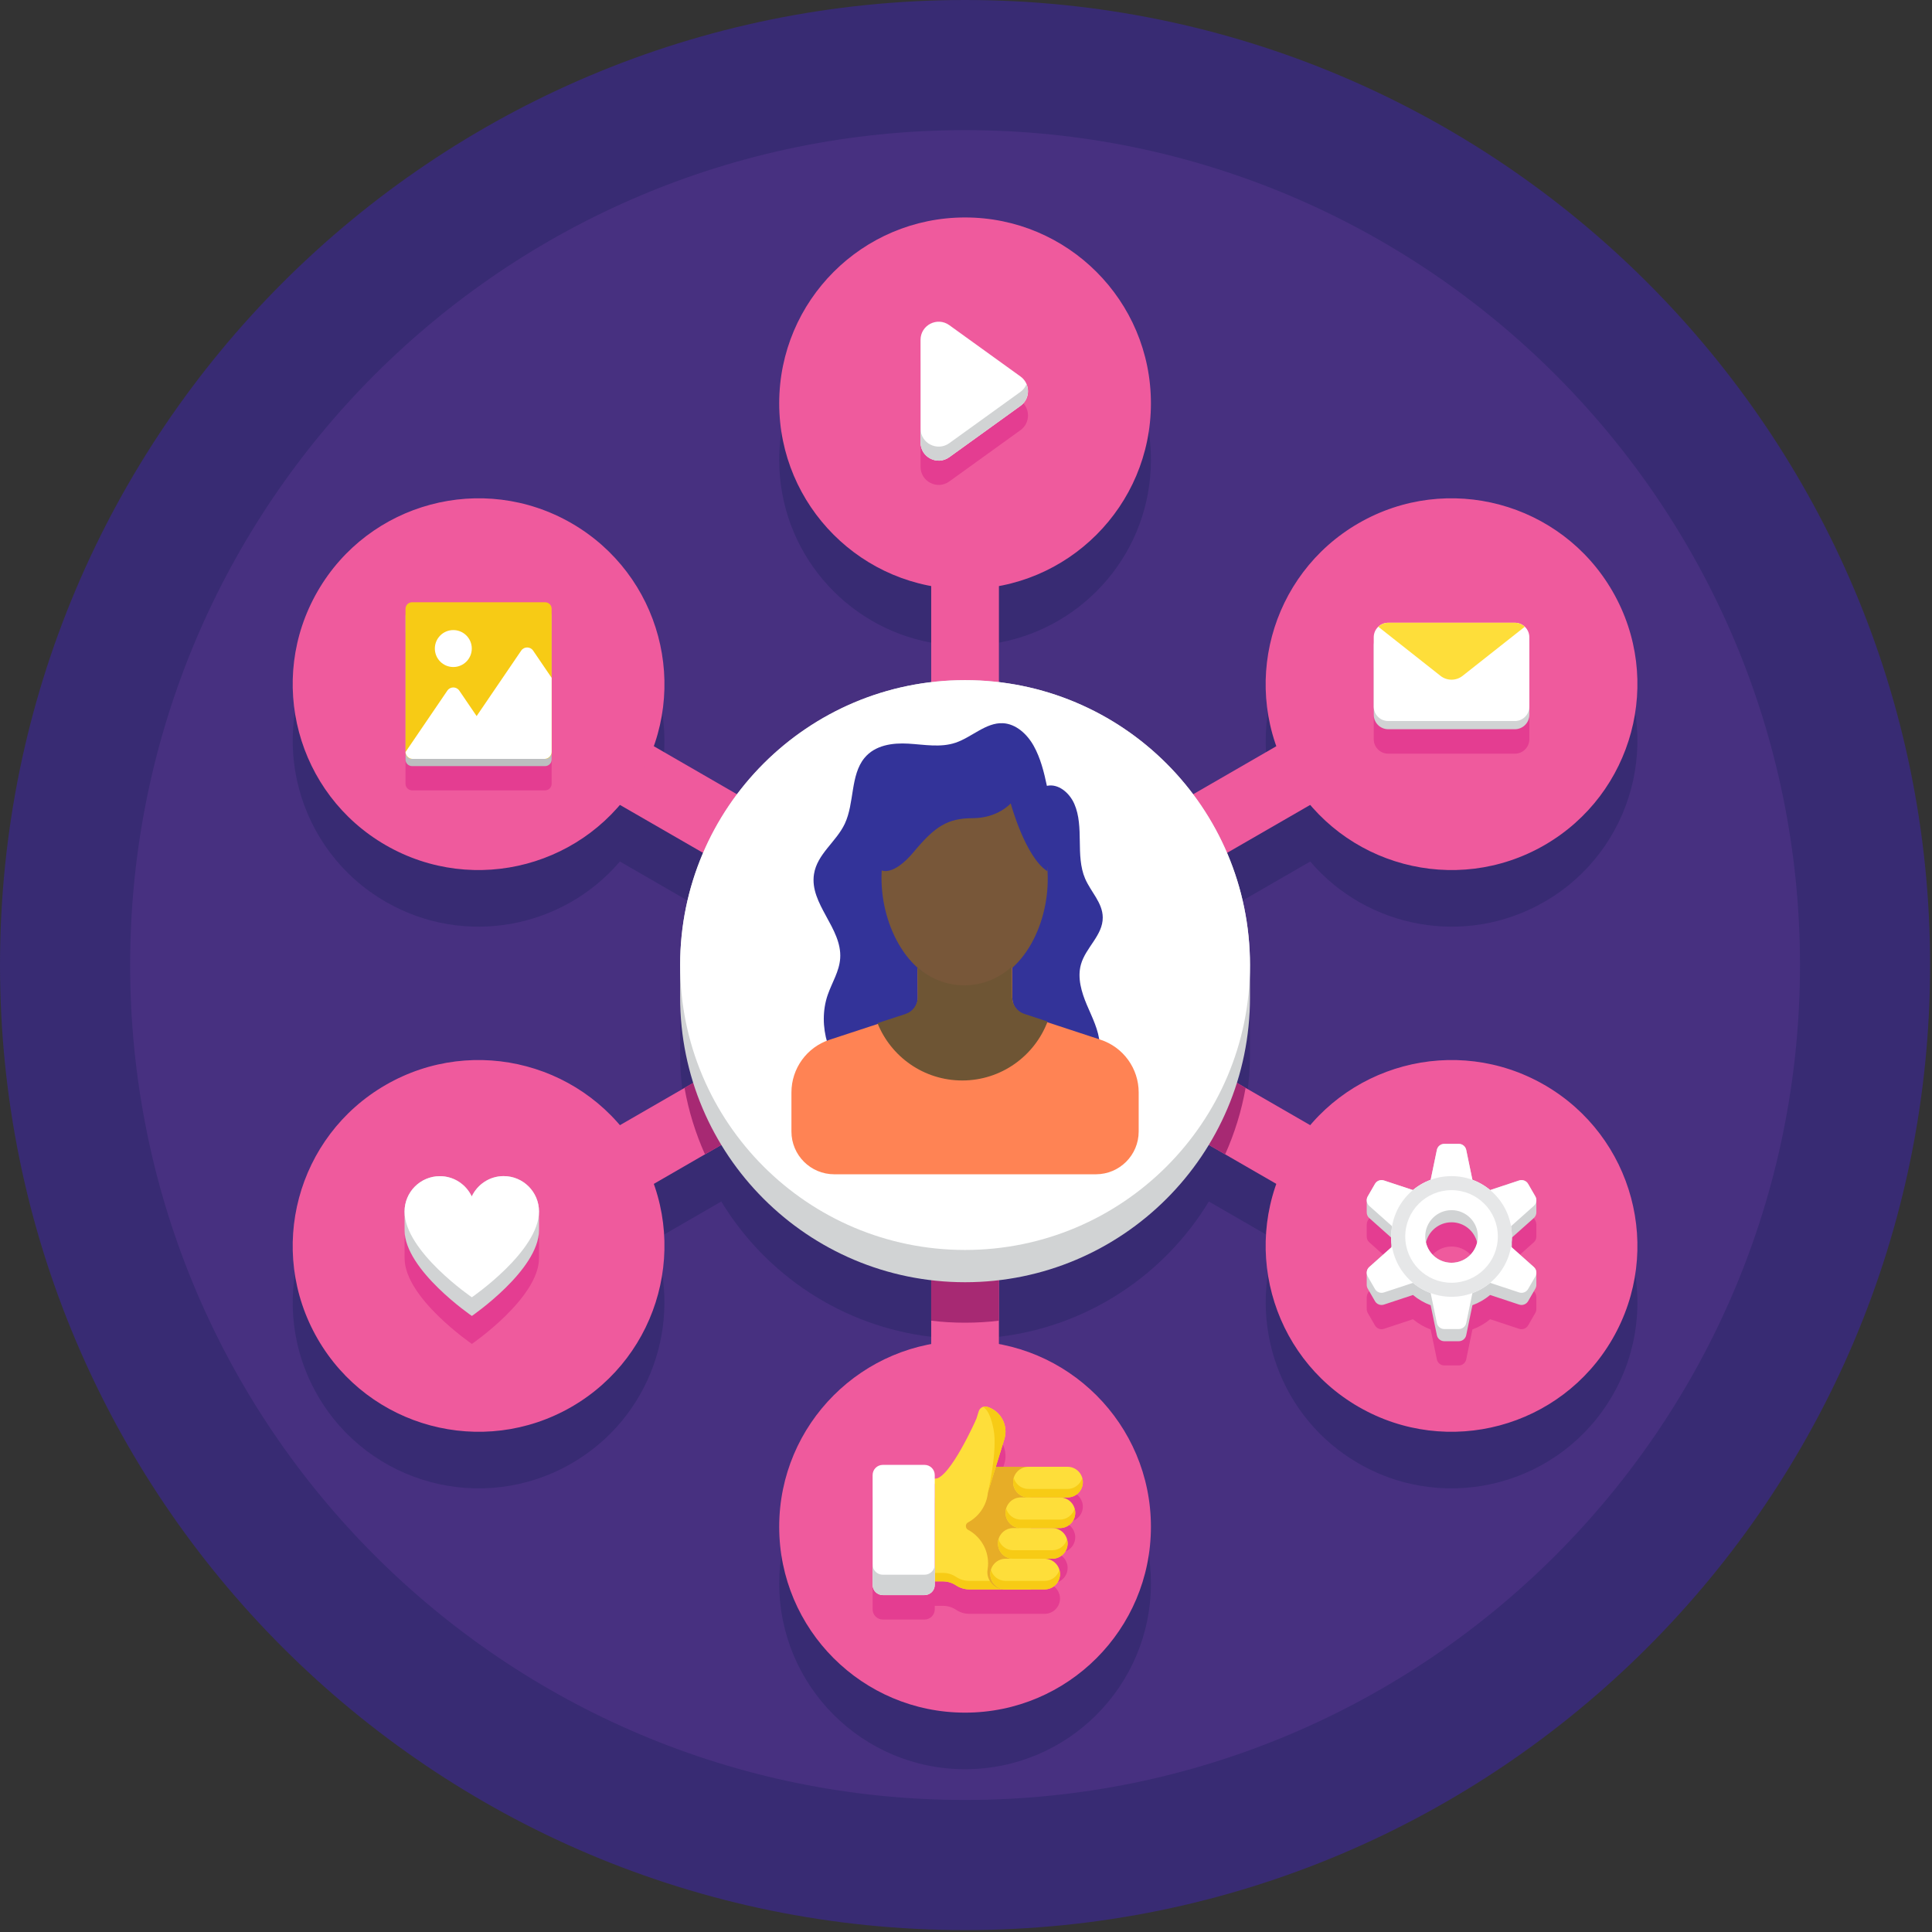 <svg xmlns="http://www.w3.org/2000/svg" xmlns:xlink="http://www.w3.org/1999/xlink" xmlns:serif="http://www.serif.com/" width="100%" height="100%" viewBox="0 0 246 246" xml:space="preserve" style="fill-rule:evenodd;clip-rule:evenodd;stroke-linejoin:round;stroke-miterlimit:2;"><rect x="0" y="0" width="246" height="246" fill="#333333" stroke="none"/><g><path d="M245.76,122.878c0,67.865 -55.016,122.88 -122.879,122.88c-67.865,-0 -122.881,-55.015 -122.881,-122.88c0,-67.863 55.016,-122.878 122.881,-122.878c67.863,-0 122.879,55.015 122.879,122.878Z" style="fill:#382b73;fill-rule:nonzero;"></path><path d="M229.19,122.878c-0,58.713 -47.596,106.31 -106.309,106.31c-58.714,-0 -106.31,-47.597 -106.31,-106.31c0,-58.712 47.596,-106.308 106.31,-106.308c58.713,0 106.309,47.596 106.309,106.308Z" style="fill:#473080;fill-rule:nonzero;"></path><path d="M196.657,145.351c-10.043,-5.797 -22.562,-3.394 -29.824,5.124l-8.231,-4.75l-1.106,-0.639c1.079,-3.437 1.664,-7.094 1.664,-10.887c-0,-0.014 -0.002,-0.029 -0.002,-0.043c-0,-0.016 0.002,-0.03 0.002,-0.044c-0,-0.016 -0.002,-0.029 -0.002,-0.045c-0,-0.014 0.002,-0.029 0.002,-0.043c-0,-0.015 -0.002,-0.029 -0.002,-0.044c-0,-0.015 0.002,-0.029 0.002,-0.043c-0,-0.016 -0.002,-0.03 -0.002,-0.045c-0,-0.014 0.002,-0.028 0.002,-0.043c-0,-0.014 -0.002,-0.03 -0.002,-0.044c-0,-0.015 0.002,-0.029 0.002,-0.044c-0,-0.015 -0.002,-0.029 -0.002,-0.044c-0,-0.014 0.002,-0.028 0.002,-0.044c-0,-0.014 -0.002,-0.029 -0.002,-0.043c-0,-0.015 0.002,-0.03 0.002,-0.044c-0,-0.015 -0.002,-0.029 -0.002,-0.044c-0,-0.014 0.002,-0.029 0.002,-0.044c-0,-0.014 -0.002,-0.029 -0.002,-0.044c-0,-0.014 0.002,-0.029 0.002,-0.043c-0,-0.015 -0.002,-0.029 -0.002,-0.045c-0,-0.014 0.002,-0.028 0.002,-0.043c-0,-0.014 -0.002,-0.029 -0.002,-0.044c-0,-0.014 0.002,-0.029 0.002,-0.043c-0,-0.015 -0.002,-0.029 -0.002,-0.045c-0,-0.014 0.002,-0.028 0.002,-0.043c-0,-0.015 -0.002,-0.03 -0.002,-0.044c-0,-0.014 0.002,-0.029 0.002,-0.043c-0,-0.016 -0.002,-0.03 -0.002,-0.044c-0,-0.015 0.002,-0.029 0.002,-0.044c-0,-0.015 -0.002,-0.03 -0.002,-0.044c-0,-0.014 0.002,-0.029 0.002,-0.043c-0,-0.016 -0.002,-0.03 -0.002,-0.044c-0,-0.015 0.002,-0.03 0.002,-0.045c-0,-0.014 -0.002,-0.028 -0.002,-0.043c-0,-0.014 0.002,-0.03 0.002,-0.044c-0,-0.015 -0.002,-0.029 -0.002,-0.043c-0,-0.016 0.002,-0.03 0.002,-0.045c-0,-0.014 -0.002,-0.028 -0.002,-0.043c-0,-0.015 0.002,-0.03 0.002,-0.044c-0,-0.015 -0.002,-0.03 -0.002,-0.044c-0,-0.015 0.002,-0.029 0.002,-0.044c-0,-0.014 -0.002,-0.028 -0.002,-0.044c-0,-0.014 0.002,-0.029 0.002,-0.043c-0,-0.015 -0.002,-0.029 -0.002,-0.044c-0,-0.015 0.002,-0.029 0.002,-0.044c-0,-0.015 -0.002,-0.028 -0.002,-0.044c-0,-0.014 0.002,-0.029 0.002,-0.044c-0,-0.014 -0.002,-0.029 -0.002,-0.043c-0,-0.015 0.002,-0.029 0.002,-0.043c-0,-0.016 -0.002,-0.03 -0.002,-0.045c-0,-0.015 0.002,-0.029 0.002,-0.044c-0,-0.014 -0.002,-0.029 -0.002,-0.043c-0,-0.016 0.002,-0.029 0.002,-0.044c-0,-0.015 -0.002,-0.029 -0.002,-0.044c-0,-0.015 0.002,-0.03 0.002,-0.044c-0,-0.014 -0.002,-0.029 -0.002,-0.043c-0,-0.015 0.002,-0.03 0.002,-0.044c-0,-0.015 -0.002,-0.029 -0.002,-0.045c-0,-0.014 0.002,-0.028 0.002,-0.043c-0,-0.014 -0.002,-0.029 -0.002,-0.044c-0,-0.015 0.002,-0.029 0.002,-0.043c-0,-0.015 -0.002,-0.03 -0.002,-0.045c-0,-0.014 0.002,-0.028 0.002,-0.043c-0,-0.014 -0.002,-0.03 -0.002,-0.044c-0,-0.015 0.002,-0.029 0.002,-0.044c-0,-0.015 -0.002,-0.029 -0.002,-0.044c-0,-0.014 0.002,-0.028 0.002,-0.044c-0,-0.014 -0.002,-0.029 -0.002,-0.043c-0,-0.014 0.002,-0.029 0.002,-0.044c-0,-0.015 -0.002,-0.029 -0.002,-0.044c-0,-0.014 0.002,-0.028 0.002,-0.044c-0,-0.014 -0.002,-0.029 -0.002,-0.043c-0,-0.015 0.002,-0.03 0.002,-0.044c-0,-0.015 -0.002,-0.029 -0.002,-0.043c-0,-0.016 0.002,-0.03 0.002,-0.045c-0,-0.014 -0.002,-0.029 -0.002,-0.043c-0,-0.015 0.002,-0.03 0.002,-0.044c-0,-0.015 -0.002,-0.029 -0.002,-0.043c-0,-0.016 0.002,-0.03 0.002,-0.045c-0,-0.014 -0.002,-0.03 -0.002,-0.044c-0,-0.014 0.002,-0.029 0.002,-0.043c-0,-0.015 -0.002,-0.03 -0.002,-0.044c-0,-0.015 0.002,-0.029 0.002,-0.044c-0,-0.015 -0.002,-0.029 -0.002,-0.044c-0,-0.014 0.002,-0.029 0.002,-0.043c-0,-0.016 -0.002,-0.03 -0.002,-0.044c-0,-0.015 0.002,-0.03 0.002,-0.045c-0,-0.014 -0.002,-0.028 -0.002,-0.043c-0,-0.014 0.002,-0.029 0.002,-0.044c-0,-0.015 -0.002,-0.029 -0.002,-0.043c-0,-0.016 0.002,-0.029 0.002,-0.045c-0,-0.014 -0.002,-0.028 -0.002,-0.043c-0,-0.015 0.002,-0.029 0.002,-0.044c-0,-0.014 -0.002,-0.029 -0.002,-0.043c-0,-0.016 0.002,-0.029 0.002,-0.045c-0,-5.008 -1.015,-9.781 -2.852,-14.121c-0.023,-0.053 -0.048,-0.105 -0.072,-0.159l10.596,-6.113c7.262,8.519 19.782,10.923 29.825,5.125c11.318,-6.535 15.196,-21.008 8.661,-32.326c-6.535,-11.319 -21.009,-15.197 -32.328,-8.663c-10.041,5.799 -14.219,17.844 -10.472,28.391l-10.597,6.121c-0.339,-0.452 -0.687,-0.896 -1.046,-1.331c-0.74,-0.896 -1.521,-1.756 -2.341,-2.577c-0.821,-0.82 -1.681,-1.601 -2.577,-2.341c-5.226,-4.313 -11.685,-7.182 -18.765,-8.02l-0,-12.245c11.01,-2.027 19.354,-11.668 19.354,-23.266c-0,-13.069 -10.596,-23.664 -23.665,-23.664c-13.07,0 -23.666,10.595 -23.666,23.664c0,11.598 8.344,21.239 19.354,23.266l0,12.245c-7.08,0.838 -13.539,3.707 -18.765,8.02c-0.896,0.74 -1.756,1.521 -2.577,2.341c-0.82,0.821 -1.601,1.681 -2.341,2.577c-0.359,0.435 -0.707,0.879 -1.046,1.331l-10.597,-6.121c3.747,-10.547 -0.431,-22.592 -10.473,-28.391c-11.319,-6.534 -25.792,-2.656 -32.327,8.663c-6.536,11.318 -2.657,25.791 8.661,32.326c10.043,5.798 22.563,3.394 29.825,-5.125l10.595,6.113c-0.023,0.054 -0.048,0.106 -0.072,0.159c-1.836,4.34 -2.851,9.113 -2.851,14.121c0,0.016 0.002,0.029 0.002,0.045c0,0.014 -0.002,0.029 -0.002,0.043c0,0.015 0.002,0.029 0.002,0.044c0,0.015 -0.002,0.029 -0.002,0.043c0,0.016 0.002,0.029 0.002,0.045c0,0.014 -0.002,0.028 -0.002,0.043c0,0.015 0.002,0.03 0.002,0.044c0,0.015 -0.002,0.029 -0.002,0.043c0,0.015 0.002,0.03 0.002,0.045c0,0.014 -0.002,0.028 -0.002,0.044c0,0.014 0.002,0.029 0.002,0.043c0,0.015 -0.002,0.029 -0.002,0.044c0,0.015 0.002,0.029 0.002,0.044c0,0.014 -0.002,0.029 -0.002,0.044c0,0.014 0.002,0.029 0.002,0.043c0,0.014 -0.002,0.03 -0.002,0.044c0,0.015 0.002,0.029 0.002,0.045c0,0.014 -0.002,0.028 -0.002,0.043c0,0.014 0.002,0.029 0.002,0.044c0,0.014 -0.002,0.029 -0.002,0.043c0,0.015 0.002,0.029 0.002,0.045c0,0.014 -0.002,0.028 -0.002,0.043c0,0.014 0.002,0.029 0.002,0.044c0,0.014 -0.002,0.029 -0.002,0.043c0,0.016 0.002,0.03 0.002,0.044c0,0.015 -0.002,0.029 -0.002,0.044c0,0.015 0.002,0.03 0.002,0.044c0,0.014 -0.002,0.029 -0.002,0.043c0,0.016 0.002,0.03 0.002,0.044c0,0.015 -0.002,0.029 -0.002,0.044c0,0.015 0.002,0.029 0.002,0.044c0,0.014 -0.002,0.03 -0.002,0.044c0,0.015 0.002,0.029 0.002,0.043c0,0.015 -0.002,0.03 -0.002,0.045c0,0.014 0.002,0.028 0.002,0.043c0,0.015 -0.002,0.03 -0.002,0.044c0,0.015 0.002,0.029 0.002,0.043c0,0.016 -0.002,0.03 -0.002,0.045c0,0.014 0.002,0.029 0.002,0.044c0,0.014 -0.002,0.029 -0.002,0.043c0,0.014 0.002,0.029 0.002,0.044c0,0.015 -0.002,0.029 -0.002,0.044c0,0.015 0.002,0.028 0.002,0.044c0,0.014 -0.002,0.029 -0.002,0.043c0,0.015 0.002,0.029 0.002,0.044c0,0.015 -0.002,0.029 -0.002,0.045c0,0.014 0.002,0.028 0.002,0.043c0,0.014 -0.002,0.029 -0.002,0.043c0,0.015 0.002,0.03 0.002,0.044c0,0.016 -0.002,0.029 -0.002,0.044c0,0.015 0.002,0.029 0.002,0.044c0,0.015 -0.002,0.029 -0.002,0.044c0,0.014 0.002,0.029 0.002,0.043c0,0.016 -0.002,0.03 -0.002,0.044c0,0.015 0.002,0.029 0.002,0.044c0,0.014 -0.002,0.029 -0.002,0.044c0,0.014 0.002,0.029 0.002,0.044c0,0.015 -0.002,0.029 -0.002,0.043c0,0.015 0.002,0.029 0.002,0.045c0,0.014 -0.002,0.028 -0.002,0.043c0,0.014 0.002,0.03 0.002,0.044c0,0.015 -0.002,0.029 -0.002,0.043c0,0.015 0.002,0.03 0.002,0.045c0,0.014 -0.002,0.028 -0.002,0.044c0,0.014 0.002,0.029 0.002,0.043c0,0.014 -0.002,0.029 -0.002,0.044c0,0.015 0.002,0.029 0.002,0.044c0,0.014 -0.002,0.028 -0.002,0.044c0,0.014 0.002,0.029 0.002,0.043c0,0.014 -0.002,0.029 -0.002,0.044c0,0.015 0.002,0.029 0.002,0.043c0,0.016 -0.002,0.03 -0.002,0.045c0,0.014 0.002,0.029 0.002,0.043c0,0.015 -0.002,0.03 -0.002,0.044c0,0.015 0.002,0.029 0.002,0.043c0,0.016 -0.002,0.03 -0.002,0.045c0,0.014 0.002,0.029 0.002,0.043c0,0.015 -0.002,0.03 -0.002,0.044c0,0.015 0.002,0.03 0.002,0.044c0,0.015 -0.002,0.029 -0.002,0.044c0,0.014 0.002,0.029 0.002,0.044c0,0.014 -0.002,0.029 -0.002,0.043c0,0.016 0.002,0.03 0.002,0.044c0,0.015 -0.002,0.029 -0.002,0.044c0,0.015 0.002,0.029 0.002,0.044c0,0.014 -0.002,0.03 -0.002,0.044c0,0.015 0.002,0.029 0.002,0.043c0,0.015 -0.002,0.029 -0.002,0.045c0,0.014 0.002,0.028 0.002,0.043c0,0.015 -0.002,0.029 -0.002,0.044c0,0.014 0.002,0.029 0.002,0.043c0,0.016 -0.002,0.029 -0.002,0.045c0,0.014 0.002,0.028 0.002,0.044c0,0.014 -0.002,0.029 -0.002,0.043c0,3.793 0.585,7.45 1.664,10.887l-1.106,0.639l-8.231,4.75c-7.262,-8.518 -19.781,-10.921 -29.824,-5.124c-11.318,6.535 -15.197,21.008 -8.661,32.327c6.535,11.319 21.008,15.196 32.327,8.661c10.042,-5.798 14.22,-17.842 10.473,-28.389l6.52,-3.765l2.076,-1.199c5.655,9.322 15.392,15.884 26.73,17.228l0,8.128c-11.01,2.028 -19.354,11.669 -19.354,23.266c0,13.07 10.596,23.665 23.666,23.665c13.069,-0 23.665,-10.595 23.665,-23.665c-0,-11.597 -8.344,-21.238 -19.354,-23.266l-0,-8.128c11.338,-1.344 21.075,-7.906 26.729,-17.228l2.077,1.199l6.52,3.765c-3.747,10.547 0.431,22.591 10.472,28.389c11.319,6.535 25.793,2.658 32.328,-8.661c6.535,-11.319 2.657,-25.792 -8.661,-32.327Z" style="fill:#382b73;fill-rule:nonzero;"></path><rect x="118.568" y="66.482" width="8.624" height="112.794" style="fill:#ef5a9d;fill-rule:nonzero;"></rect><path d="M173.885,98.416l-19.657,11.341l-22.713,13.121l-4.322,2.491l-4.312,2.491l-4.313,2.49l-28.805,16.631l-13.565,7.832l-4.322,-7.472l15.283,-8.82l27.087,-15.643l4.322,-2.49l8.625,-4.981l21.787,-12.576l20.582,-11.887l4.323,7.472Z" style="fill:#ef5a9d;fill-rule:nonzero;"></path><path d="M173.885,147.341l-4.323,7.472l-13.564,-7.832l-28.805,-16.631l-4.312,-2.49l-4.313,-2.491l-4.322,-2.491l-22.713,-13.121l-19.657,-11.341l4.322,-7.472l20.583,11.887l21.787,12.576l8.625,4.981l4.322,2.49l27.087,15.643l15.283,8.82Z" style="fill:#ef5a9d;fill-rule:nonzero;"></path><path d="M158.602,138.521c-0.525,2.964 -1.41,5.794 -2.604,8.46l-28.805,-16.631l-0,37.811c-1.41,0.175 -2.851,0.257 -4.312,0.257c-1.462,-0 -2.903,-0.082 -4.313,-0.257l0,-37.811l-28.805,16.631c-1.194,-2.666 -2.08,-5.496 -2.604,-8.46l27.087,-15.643l-22.713,-13.121c1.471,-2.521 3.231,-4.847 5.248,-6.926c5.65,-5.866 13.266,-9.818 21.787,-10.827c1.41,-0.174 2.851,-0.257 4.313,-0.257c1.461,-0 2.902,0.083 4.312,0.257c8.521,1.009 16.137,4.961 21.787,10.827c2.017,2.079 3.776,4.405 5.248,6.926l-22.713,13.121l27.087,15.643Z" style="fill:#a72973;fill-rule:nonzero;"></path><path d="M159.158,122.923c-0,-0.016 0.002,-0.029 0.002,-0.045c-0,-20.036 -16.243,-36.278 -36.279,-36.278c-20.037,0 -36.28,16.242 -36.28,36.278c0,0.016 0.002,0.029 0.002,0.045c0,0.015 -0.002,0.029 -0.002,0.044c0,0.013 0.002,0.029 0.002,0.042c0,0.016 -0.002,0.031 -0.002,0.044c0,0.016 0.002,0.029 0.002,0.045c0,0.015 -0.002,0.028 -0.002,0.044c0,0.015 0.002,0.029 0.002,0.044c0,0.014 -0.002,0.029 -0.002,0.042c0,0.015 0.002,0.03 0.002,0.045c0,0.014 -0.002,0.028 -0.002,0.043c0,0.015 0.002,0.03 0.002,0.044c0,0.015 -0.002,0.029 -0.002,0.044c0,0.015 0.002,0.029 0.002,0.044c0,0.014 -0.002,0.029 -0.002,0.044c0,0.014 0.002,0.029 0.002,0.043c0,0.014 -0.002,0.031 -0.002,0.044c0,0.016 0.002,0.029 0.002,0.045c0,0.015 -0.002,0.028 -0.002,0.044c0,0.013 0.002,0.029 0.002,0.044c0,0.013 -0.002,0.029 -0.002,0.042c0,0.016 0.002,0.029 0.002,0.045c0,0.015 -0.002,0.028 -0.002,0.044c0,0.013 0.002,0.029 0.002,0.043c0,0.014 -0.002,0.029 -0.002,0.043c0,0.016 0.002,0.029 0.002,0.044c0,0.015 -0.002,0.029 -0.002,0.044c0,0.015 0.002,0.03 0.002,0.044c0,0.014 -0.002,0.029 -0.002,0.043c0,0.016 0.002,0.03 0.002,0.044c0,0.015 -0.002,0.029 -0.002,0.044c0,0.015 0.002,0.029 0.002,0.044c0,0.014 -0.002,0.029 -0.002,0.044c0,0.016 0.002,0.029 0.002,0.044c0,0.014 -0.002,0.029 -0.002,0.045c0,0.013 0.002,0.028 0.002,0.042c0,0.015 -0.002,0.031 -0.002,0.044c0,0.016 0.002,0.029 0.002,0.044c0,0.016 -0.002,0.029 -0.002,0.045c0,0.013 0.002,0.028 0.002,0.043c0,0.014 -0.002,0.029 -0.002,0.043c0,0.014 0.002,0.029 0.002,0.044c0,0.015 -0.002,0.029 -0.002,0.044c0,0.014 0.002,0.028 0.002,0.044c0,0.014 -0.002,0.029 -0.002,0.043c0,0.015 0.002,0.029 0.002,0.044c0,0.015 -0.002,0.029 -0.002,0.045c0,0.014 0.002,0.028 0.002,0.043c0,0.015 -0.002,0.029 -0.002,0.044c0,0.015 0.002,0.029 0.002,0.044c0,0.014 -0.002,0.029 -0.002,0.042c0,0.016 0.002,0.031 0.002,0.045c0,0.015 -0.002,0.029 -0.002,0.044c0,0.015 0.002,0.029 0.002,0.044c0,0.016 -0.002,0.029 -0.002,0.044c0,0.014 0.002,0.029 0.002,0.043c0,0.014 -0.002,0.03 -0.002,0.044c0,0.014 0.002,0.029 0.002,0.043c0,0.016 -0.002,0.03 -0.002,0.044c0,0.015 0.002,0.029 0.002,0.045c0,0.014 -0.002,0.028 -0.002,0.043c0,0.014 0.002,0.03 0.002,0.044c0,0.015 -0.002,0.029 -0.002,0.043c0,0.015 0.002,0.031 0.002,0.045c0,0.015 -0.002,0.028 -0.002,0.044c0,0.015 0.002,0.029 0.002,0.044c0,0.013 -0.002,0.029 -0.002,0.044c0,0.014 0.002,0.029 0.002,0.043c0,0.015 -0.002,0.028 -0.002,0.044c0,0.015 0.002,0.029 0.002,0.044c0,0.013 -0.002,0.029 -0.002,0.043c0,0.015 0.002,0.029 0.002,0.044c0,0.015 -0.002,0.028 -0.002,0.044c0,0.014 0.002,0.029 0.002,0.043c0,0.015 -0.002,0.03 -0.002,0.044c0,0.015 0.002,0.029 0.002,0.043c0,0.016 -0.002,0.03 -0.002,0.045c0,0.014 0.002,0.029 0.002,0.043c0,0.015 -0.002,0.03 -0.002,0.044c0,0.015 0.002,0.029 0.002,0.044c0,0.015 -0.002,0.029 -0.002,0.044c0,0.014 0.002,0.03 0.002,0.044c0,0.014 -0.002,0.029 -0.002,0.043c0,0.015 0.002,0.03 0.002,0.044c0,0.015 -0.002,0.029 -0.002,0.044c0,0.015 0.002,0.029 0.002,0.044c0,0.014 -0.002,0.029 -0.002,0.044c0,0.015 0.002,0.029 0.002,0.043c0,0.015 -0.002,0.029 -0.002,0.045c0,0.014 0.002,0.028 0.002,0.043c0,0.014 -0.002,0.029 -0.002,0.044c0,0.014 0.002,0.029 0.002,0.043c0,0.016 -0.002,0.029 -0.002,0.045c0,0.014 0.002,0.028 0.002,0.044c0,0.014 -0.002,0.029 -0.002,0.043c0,20.036 16.243,36.278 36.28,36.278c20.036,0 36.279,-16.242 36.279,-36.278c-0,-0.014 -0.002,-0.029 -0.002,-0.043c-0,-0.016 0.002,-0.03 0.002,-0.044c-0,-0.016 -0.002,-0.029 -0.002,-0.045c-0,-0.014 0.002,-0.029 0.002,-0.043c-0,-0.015 -0.002,-0.03 -0.002,-0.044c-0,-0.015 0.002,-0.029 0.002,-0.043c-0,-0.016 -0.002,-0.03 -0.002,-0.045c-0,-0.014 0.002,-0.028 0.002,-0.043c-0,-0.015 -0.002,-0.03 -0.002,-0.044c-0,-0.015 0.002,-0.029 0.002,-0.044c-0,-0.015 -0.002,-0.029 -0.002,-0.044c-0,-0.014 0.002,-0.029 0.002,-0.044c-0,-0.014 -0.002,-0.029 -0.002,-0.043c-0,-0.014 0.002,-0.03 0.002,-0.044c-0,-0.015 -0.002,-0.029 -0.002,-0.044c-0,-0.015 0.002,-0.029 0.002,-0.044c-0,-0.014 -0.002,-0.029 -0.002,-0.044c-0,-0.014 0.002,-0.029 0.002,-0.043c-0,-0.015 -0.002,-0.029 -0.002,-0.045c-0,-0.014 0.002,-0.028 0.002,-0.043c-0,-0.014 -0.002,-0.029 -0.002,-0.044c-0,-0.014 0.002,-0.029 0.002,-0.043c-0,-0.016 -0.002,-0.029 -0.002,-0.044c-0,-0.015 0.002,-0.029 0.002,-0.044c-0,-0.014 -0.002,-0.03 -0.002,-0.043c-0,-0.015 0.002,-0.029 0.002,-0.044c-0,-0.016 -0.002,-0.029 -0.002,-0.044c-0,-0.014 0.002,-0.029 0.002,-0.043c-0,-0.015 -0.002,-0.031 -0.002,-0.044c-0,-0.015 0.002,-0.029 0.002,-0.044c-0,-0.016 -0.002,-0.029 -0.002,-0.044c-0,-0.014 0.002,-0.03 0.002,-0.045c-0,-0.014 -0.002,-0.028 -0.002,-0.043c-0,-0.014 0.002,-0.03 0.002,-0.044c-0,-0.015 -0.002,-0.029 -0.002,-0.043c-0,-0.016 0.002,-0.03 0.002,-0.045c-0,-0.014 -0.002,-0.028 -0.002,-0.044c-0,-0.014 0.002,-0.029 0.002,-0.043c-0,-0.014 -0.002,-0.03 -0.002,-0.044c-0,-0.014 0.002,-0.029 0.002,-0.043c-0,-0.015 -0.002,-0.028 -0.002,-0.044c-0,-0.015 0.002,-0.029 0.002,-0.044c-0,-0.015 -0.002,-0.029 -0.002,-0.044c-0,-0.014 0.002,-0.029 0.002,-0.045c-0,-0.013 -0.002,-0.028 -0.002,-0.042c-0,-0.015 0.002,-0.029 0.002,-0.044c-0,-0.015 -0.002,-0.029 -0.002,-0.044c-0,-0.015 0.002,-0.029 0.002,-0.043c-0,-0.016 -0.002,-0.03 -0.002,-0.045c-0,-0.015 0.002,-0.029 0.002,-0.044c-0,-0.014 -0.002,-0.029 -0.002,-0.043c-0,-0.016 0.002,-0.03 0.002,-0.044c-0,-0.015 -0.002,-0.029 -0.002,-0.044c-0,-0.015 0.002,-0.03 0.002,-0.044c-0,-0.014 -0.002,-0.029 -0.002,-0.043c-0,-0.015 0.002,-0.03 0.002,-0.043c-0,-0.016 -0.002,-0.029 -0.002,-0.045c-0,-0.015 0.002,-0.028 0.002,-0.044c-0,-0.013 -0.002,-0.029 -0.002,-0.044c-0,-0.014 0.002,-0.029 0.002,-0.042c-0,-0.016 -0.002,-0.031 -0.002,-0.045c-0,-0.015 0.002,-0.028 0.002,-0.044c-0,-0.015 -0.002,-0.03 -0.002,-0.044c-0,-0.015 0.002,-0.029 0.002,-0.044c-0,-0.015 -0.002,-0.029 -0.002,-0.044c-0,-0.014 0.002,-0.028 0.002,-0.044c-0,-0.014 -0.002,-0.029 -0.002,-0.043c-0,-0.014 0.002,-0.029 0.002,-0.044c-0,-0.015 -0.002,-0.029 -0.002,-0.044c-0,-0.015 0.002,-0.028 0.002,-0.044c-0,-0.014 -0.002,-0.029 -0.002,-0.043c-0,-0.014 0.002,-0.03 0.002,-0.043c-0,-0.016 -0.002,-0.029 -0.002,-0.044c-0,-0.016 0.002,-0.029 0.002,-0.045c-0,-0.013 -0.002,-0.029 -0.002,-0.042c-0,-0.015 0.002,-0.031 0.002,-0.044c-0,-0.016 -0.002,-0.029 -0.002,-0.044c-0,-0.016 0.002,-0.029 0.002,-0.045c-0,-0.013 -0.002,-0.03 -0.002,-0.044c-0,-0.014 0.002,-0.029 0.002,-0.043c-0,-0.015 -0.002,-0.03 -0.002,-0.044c-0,-0.015 0.002,-0.029 0.002,-0.044c-0,-0.015 -0.002,-0.029 -0.002,-0.044c-0,-0.014 0.002,-0.029 0.002,-0.044c-0,-0.015 -0.002,-0.029 -0.002,-0.043c-0,-0.015 0.002,-0.03 0.002,-0.045c-0,-0.013 -0.002,-0.028 -0.002,-0.042c-0,-0.015 0.002,-0.029 0.002,-0.044c-0,-0.016 -0.002,-0.029 -0.002,-0.044c-0,-0.016 0.002,-0.029 0.002,-0.045c-0,-0.013 -0.002,-0.028 -0.002,-0.044c-0,-0.013 0.002,-0.029 0.002,-0.042c-0,-0.015 -0.002,-0.029 -0.002,-0.044Z" style="fill:#d1d3d4;fill-rule:nonzero;"></path><path d="M159.16,122.878c-0,20.037 -16.243,36.279 -36.279,36.279c-20.037,-0 -36.28,-16.242 -36.28,-36.279c0,-20.036 16.243,-36.278 36.28,-36.278c20.036,0 36.279,16.242 36.279,36.278Z" style="fill:#fff;fill-rule:nonzero;"></path><path d="M146.546,51.353c-0,13.07 -10.596,23.665 -23.665,23.665c-13.07,0 -23.666,-10.595 -23.666,-23.665c0,-13.069 10.596,-23.664 23.666,-23.664c13.069,0 23.665,10.595 23.665,23.664Z" style="fill:#ef5a9d;fill-rule:nonzero;"></path><path d="M146.546,194.404c-0,13.07 -10.596,23.665 -23.665,23.665c-13.07,-0 -23.666,-10.595 -23.666,-23.665c0,-13.07 10.596,-23.665 23.666,-23.665c13.069,-0 23.665,10.595 23.665,23.665Z" style="fill:#ef5a9d;fill-rule:nonzero;"></path><path d="M49.104,138.147c11.32,-6.535 25.793,-2.657 32.328,8.661c6.535,11.32 2.656,25.792 -8.662,32.327c-11.319,6.535 -25.792,2.658 -32.327,-8.661c-6.536,-11.319 -2.657,-25.792 8.661,-32.327Z" style="fill:#ef5a9d;fill-rule:nonzero;"></path><path d="M172.99,66.621c11.319,-6.534 25.793,-2.656 32.328,8.663c6.535,11.318 2.657,25.791 -8.661,32.326c-11.32,6.535 -25.793,2.657 -32.329,-8.661c-6.534,-11.32 -2.656,-25.792 8.662,-32.328Z" style="fill:#ef5a9d;fill-rule:nonzero;"></path><path d="M172.99,179.135c-11.318,-6.535 -15.196,-21.007 -8.662,-32.327c6.536,-11.318 21.009,-15.196 32.329,-8.661c11.318,6.535 15.196,21.008 8.661,32.327c-6.535,11.319 -21.009,15.196 -32.328,8.661Z" style="fill:#ef5a9d;fill-rule:nonzero;"></path><path d="M49.104,107.61c-11.318,-6.535 -15.197,-21.008 -8.661,-32.326c6.535,-11.319 21.008,-15.197 32.327,-8.663c11.318,6.536 15.197,21.008 8.662,32.328c-6.535,11.318 -21.008,15.196 -32.328,8.661Z" style="fill:#ef5a9d;fill-rule:nonzero;"></path><path d="M117.212,59.433l0,-13.068c0,-1.882 2.131,-2.974 3.66,-1.873l9.063,6.534c1.28,0.921 1.28,2.825 0,3.746l-9.063,6.534c-1.529,1.101 -3.66,0.009 -3.66,-1.873Z" style="fill:#e43d91;fill-rule:nonzero;"></path><path d="M117.212,56.342l0,-13.068c0,-1.882 2.131,-2.974 3.66,-1.873l9.063,6.534c1.28,0.921 1.28,2.825 0,3.746l-9.063,6.534c-1.529,1.102 -3.66,0.01 -3.66,-1.873Z" style="fill:#fff;fill-rule:nonzero;"></path><path d="M129.935,49.895l-9.063,6.534c-1.529,1.101 -3.66,0.01 -3.66,-1.873l0,1.786c0,1.884 2.131,2.975 3.66,1.873l9.063,-6.534c0.917,-0.659 1.164,-1.82 0.769,-2.766c-0.157,0.375 -0.405,0.719 -0.769,0.98Z" style="fill:#d1d3d4;fill-rule:nonzero;"></path><path d="M192.884,95.966l-16.121,0c-1.02,0 -1.846,-0.827 -1.846,-1.847l0,-8.819c0,-1.021 0.826,-1.848 1.846,-1.848l16.121,0c1.02,0 1.846,0.827 1.846,1.848l0,8.819c0,1.02 -0.826,1.847 -1.846,1.847Z" style="fill:#e43d91;fill-rule:nonzero;"></path><path d="M192.884,92.852l-16.121,0c-1.02,0 -1.846,-0.827 -1.846,-1.847l0,-8.82c0,-1.02 0.826,-1.847 1.846,-1.847l16.121,-0c1.02,-0 1.846,0.827 1.846,1.847l0,8.82c0,1.02 -0.826,1.847 -1.846,1.847Z" style="fill:#d1d3d4;fill-rule:nonzero;"></path><path d="M192.884,91.81l-16.121,-0c-1.02,-0 -1.846,-0.828 -1.846,-1.849l0,-8.818c0,-1.021 0.826,-1.849 1.846,-1.849l16.121,0c1.02,0 1.846,0.828 1.846,1.849l0,8.818c0,1.021 -0.826,1.849 -1.846,1.849Z" style="fill:#fff;fill-rule:nonzero;"></path><path d="M192.884,79.294l-16.121,0c-0.491,0 -0.935,0.196 -1.267,0.509l7.922,6.254c0.824,0.65 1.987,0.65 2.811,-0l7.921,-6.254c-0.331,-0.313 -0.775,-0.509 -1.266,-0.509Z" style="fill:#fede3a;fill-rule:nonzero;"></path><path d="M187.982,161.599c-0.05,0.147 -0.109,0.288 -0.178,0.426c-0.056,0.109 -0.109,0.219 -0.175,0.321c-0.05,0.077 -0.109,0.146 -0.166,0.219c-0.068,0.087 -0.134,0.173 -0.209,0.253c-0.062,0.066 -0.129,0.126 -0.196,0.186c-0.084,0.076 -0.17,0.148 -0.261,0.215c-0.07,0.051 -0.141,0.1 -0.216,0.146c-0.101,0.063 -0.207,0.118 -0.314,0.171c-0.073,0.035 -0.147,0.071 -0.223,0.101c-0.125,0.049 -0.256,0.086 -0.389,0.121c-0.067,0.016 -0.132,0.04 -0.201,0.053c-0.203,0.04 -0.415,0.063 -0.632,0.063c-0.215,0 -0.426,-0.023 -0.63,-0.063c-0.068,-0.013 -0.133,-0.035 -0.2,-0.053c-0.133,-0.034 -0.265,-0.072 -0.39,-0.121c-0.076,-0.03 -0.149,-0.066 -0.222,-0.101c-0.108,-0.053 -0.214,-0.108 -0.316,-0.172c-0.073,-0.045 -0.145,-0.094 -0.214,-0.145c-0.092,-0.067 -0.177,-0.139 -0.261,-0.215c-0.068,-0.06 -0.135,-0.12 -0.196,-0.186c-0.075,-0.08 -0.143,-0.167 -0.21,-0.254c-0.056,-0.072 -0.116,-0.141 -0.165,-0.218c-0.067,-0.101 -0.118,-0.21 -0.174,-0.319c-0.07,-0.139 -0.13,-0.283 -0.18,-0.432c-0.034,-0.101 -0.07,-0.201 -0.096,-0.306c0.353,-1.472 1.674,-2.569 3.254,-2.569c1.582,0 2.903,1.096 3.256,2.569c-0.026,0.106 -0.062,0.207 -0.096,0.31Zm7.319,-3.42c0.217,-0.193 0.328,-0.468 0.322,-0.744l0,-1.514c0.001,-0.036 -0.009,-0.073 -0.013,-0.11c-0.003,-0.034 -0.004,-0.067 -0.012,-0.101c-0.02,-0.097 -0.052,-0.192 -0.102,-0.282l-0.923,-1.598c-0.172,-0.298 -0.484,-0.474 -0.811,-0.483c-0.109,-0.003 -0.222,0.013 -0.33,0.049l-2.369,0.784l-1.326,0.438c-0.002,-0.001 -0.004,-0.002 -0.006,-0.003c-0.305,-0.254 -0.633,-0.477 -0.975,-0.682c-0.049,-0.029 -0.095,-0.059 -0.143,-0.087c-0.333,-0.189 -0.681,-0.351 -1.042,-0.49c-0.032,-0.011 -0.058,-0.03 -0.09,-0.042l-0.789,-3.809c-0.023,-0.113 -0.065,-0.217 -0.122,-0.31c-0.058,-0.093 -0.13,-0.175 -0.214,-0.244c-0.167,-0.136 -0.381,-0.216 -0.61,-0.216l-1.846,-0c-0.343,-0 -0.652,0.181 -0.823,0.46c-0.057,0.093 -0.099,0.197 -0.122,0.31l-0.79,3.809c-0.031,0.012 -0.058,0.031 -0.089,0.042c-0.362,0.139 -0.709,0.301 -1.042,0.49c-0.048,0.028 -0.094,0.058 -0.143,0.087c-0.342,0.205 -0.67,0.428 -0.975,0.681c-0.003,0.002 -0.004,0.003 -0.006,0.004l-3.695,-1.222c-0.436,-0.143 -0.912,0.038 -1.141,0.434l-0.923,1.598c-0.05,0.09 -0.082,0.185 -0.103,0.281c-0.007,0.035 -0.008,0.068 -0.012,0.103c-0.003,0.037 -0.013,0.073 -0.012,0.109l-0,1.514c-0.007,0.276 0.104,0.551 0.322,0.744l2.795,2.491l-0,1.255l-0.353,0.315l-2.442,2.176c-0.101,0.088 -0.17,0.197 -0.225,0.312c-0.016,0.033 -0.022,0.067 -0.035,0.102c-0.028,0.088 -0.047,0.175 -0.051,0.268c-0.001,0.021 -0.012,0.04 -0.011,0.062l-0,1.514c-0.002,0.167 0.038,0.338 0.127,0.493l0.923,1.598c0.229,0.397 0.705,0.577 1.141,0.434l3.695,-1.223c0.667,0.555 1.428,1 2.255,1.304l0.79,3.81c0.092,0.449 0.487,0.771 0.945,0.771l1.846,0c0.458,0 0.853,-0.322 0.946,-0.771l0.789,-3.81c0.828,-0.304 1.589,-0.749 2.256,-1.304l3.695,1.223c0.436,0.143 0.911,-0.037 1.141,-0.434l0.923,-1.598c0.088,-0.155 0.129,-0.326 0.127,-0.493l0,-1.514c0.001,-0.022 -0.011,-0.041 -0.012,-0.063c-0.003,-0.092 -0.022,-0.179 -0.051,-0.267c-0.012,-0.035 -0.018,-0.069 -0.034,-0.103c-0.055,-0.115 -0.125,-0.223 -0.225,-0.311l-2.795,-2.491c0,-0.001 -0.001,-0.002 -0.001,-0.003l0.001,-1.252l2.795,-2.491Z" style="fill:#e43d91;fill-rule:nonzero;"></path><path d="M184.822,160.787c-1.582,-0 -2.907,-1.1 -3.256,-2.577c0.349,-1.477 1.674,-2.577 3.256,-2.577c1.585,-0 2.909,1.1 3.259,2.577c-0.35,1.477 -1.674,2.577 -3.259,2.577Zm7.683,-3.205l2.796,-2.49c0.217,-0.194 0.328,-0.469 0.322,-0.744l0,-1.514c0.002,-0.168 -0.039,-0.339 -0.127,-0.493l-0.923,-1.599c-0.23,-0.396 -0.705,-0.577 -1.141,-0.434l-3.695,1.223c-0.667,-0.555 -1.428,-0.998 -2.256,-1.304l-0.789,-3.809c-0.092,-0.449 -0.488,-0.771 -0.946,-0.771l-1.846,0c-0.458,0 -0.853,0.322 -0.945,0.771l-0.79,3.809c-0.827,0.306 -1.588,0.749 -2.255,1.304l-3.695,-1.223c-0.436,-0.143 -0.912,0.038 -1.141,0.434l-0.923,1.599c-0.089,0.154 -0.129,0.325 -0.128,0.493l-0,1.514c-0.006,0.275 0.105,0.55 0.323,0.744l2.795,2.49l-0,1.256l-2.795,2.49c-0.218,0.194 -0.329,0.468 -0.323,0.744l-0,1.514c-0.001,0.168 0.039,0.339 0.128,0.493l0.923,1.598c0.229,0.397 0.705,0.578 1.141,0.435l3.695,-1.223c0.667,0.555 1.428,0.999 2.255,1.304l0.79,3.81c0.092,0.449 0.487,0.771 0.945,0.771l1.846,-0c0.458,-0 0.854,-0.322 0.946,-0.771l0.789,-3.81c0.828,-0.305 1.589,-0.749 2.256,-1.304l3.695,1.223c0.436,0.143 0.911,-0.038 1.141,-0.435l0.923,-1.598c0.088,-0.154 0.129,-0.325 0.127,-0.493l0,-1.514c0.006,-0.276 -0.105,-0.55 -0.322,-0.744l-2.796,-2.49l0,-1.256Z" style="fill:#d1d3d4;fill-rule:nonzero;"></path><path d="M187.554,150.576l-5.461,-0l0.862,-4.158c0.092,-0.449 0.487,-0.771 0.945,-0.771l1.846,0c0.458,0 0.854,0.322 0.946,0.771l0.862,4.158Z" style="fill:#fff;fill-rule:nonzero;"></path><path d="M182.093,164.298l5.461,0l-0.862,4.159c-0.092,0.448 -0.488,0.77 -0.946,0.77l-1.846,-0c-0.458,-0 -0.853,-0.322 -0.945,-0.77l-0.862,-4.159Z" style="fill:#fff;fill-rule:nonzero;"></path><path d="M177.517,158.503l2.729,4.729l-4.031,1.333c-0.436,0.144 -0.912,-0.037 -1.141,-0.434l-0.923,-1.598c-0.228,-0.397 -0.147,-0.9 0.195,-1.205l3.171,-2.825Z" style="fill:#fff;fill-rule:nonzero;"></path><path d="M192.13,156.371l-2.729,-4.729l4.031,-1.334c0.436,-0.143 0.911,0.038 1.141,0.434l0.923,1.599c0.228,0.397 0.147,0.9 -0.195,1.205l-3.171,2.825Z" style="fill:#fff;fill-rule:nonzero;"></path><path d="M189.401,163.232l2.729,-4.729l3.171,2.825c0.342,0.305 0.423,0.808 0.195,1.205l-0.923,1.598c-0.23,0.397 -0.705,0.578 -1.141,0.434l-4.031,-1.333Z" style="fill:#fff;fill-rule:nonzero;"></path><path d="M180.246,151.642l-2.729,4.729l-3.171,-2.825c-0.342,-0.305 -0.423,-0.808 -0.195,-1.205l0.923,-1.599c0.229,-0.396 0.705,-0.577 1.141,-0.434l4.031,1.334Z" style="fill:#fff;fill-rule:nonzero;"></path><path d="M184.822,160.787c-1.849,-0 -3.348,-1.5 -3.348,-3.35c-0,-1.85 1.499,-3.35 3.348,-3.35c1.851,0 3.351,1.5 3.351,3.35c0,1.85 -1.5,3.35 -3.351,3.35Zm0,-11.033c-4.243,0 -7.681,3.44 -7.681,7.683c-0,4.243 3.438,7.683 7.681,7.683c4.245,-0 7.684,-3.44 7.684,-7.683c0,-4.243 -3.439,-7.683 -7.684,-7.683Z" style="fill:#fff;fill-rule:nonzero;"></path><path d="M184.822,163.332c-3.255,-0 -5.893,-2.639 -5.893,-5.895c-0,-3.255 2.638,-5.895 5.893,-5.895c3.258,0 5.896,2.64 5.896,5.895c0,3.256 -2.638,5.895 -5.896,5.895Zm0,-13.578c-4.243,0 -7.681,3.44 -7.681,7.683c-0,4.243 3.438,7.683 7.681,7.683c4.245,-0 7.684,-3.44 7.684,-7.683c0,-4.243 -3.439,-7.683 -7.684,-7.683Z" style="fill:#e6e7e8;fill-rule:nonzero;"></path><path d="M69.406,79.772l-16.937,-0c-0.461,-0 -0.835,0.373 -0.835,0.834l0,19.195c0,0.46 0.374,0.835 0.835,0.835l16.937,-0c0.461,-0 0.835,-0.375 0.835,-0.835l-0,-19.195c-0,-0.461 -0.374,-0.834 -0.835,-0.834Z" style="fill:#e43d91;fill-rule:nonzero;"></path><path d="M69.406,97.548l-16.937,0c-0.461,0 -0.835,-0.374 -0.835,-0.834l0,-18.278c0,-0.46 0.374,-0.834 0.835,-0.834l16.937,0c0.461,0 0.834,0.374 0.834,0.834l-0,18.278c-0,0.46 -0.373,0.834 -0.834,0.834Z" style="fill:#bcbec0;fill-rule:nonzero;"></path><path d="M69.406,96.63l-16.937,0c-0.461,0 -0.835,-0.373 -0.835,-0.834l0,-18.277c0,-0.461 0.374,-0.835 0.835,-0.835l16.937,0c0.461,0 0.834,0.374 0.834,0.835l-0,18.277c-0,0.461 -0.373,0.834 -0.834,0.834Z" style="fill:#f7cb15;fill-rule:nonzero;"></path><path d="M56.962,87.933l-5.324,7.819c0.021,0.488 0.42,0.878 0.914,0.878l11.849,0l-5.922,-8.697c-0.364,-0.535 -1.153,-0.535 -1.517,-0Z" style="fill:#fff;fill-rule:nonzero;"></path><path d="M70.24,86.307l-2.359,-3.465c-0.363,-0.534 -1.152,-0.534 -1.517,-0l-9.388,13.788l12.347,0c0.507,0 0.917,-0.411 0.917,-0.918l-0,-9.405Z" style="fill:#fff;fill-rule:nonzero;"></path><path d="M60.072,82.578c0,1.299 -1.053,2.353 -2.352,2.353c-1.299,-0 -2.351,-1.054 -2.351,-2.353c-0,-1.297 1.052,-2.351 2.351,-2.351c1.299,-0 2.352,1.054 2.352,2.351Z" style="fill:#fff;fill-rule:nonzero;"></path><path d="M135.927,193.778c0.135,0 0.266,-0.014 0.393,-0.039c0.127,-0.027 0.249,-0.065 0.365,-0.114c0.235,-0.099 0.445,-0.242 0.622,-0.419c0.352,-0.353 0.57,-0.84 0.57,-1.379c0,-0.118 -0.013,-0.231 -0.034,-0.342c-0.007,-0.039 -0.016,-0.077 -0.024,-0.115c-0.007,-0.028 -0.011,-0.056 -0.019,-0.082c-0.001,0.004 -0.003,0.007 -0.004,0.01c-0.231,-0.818 -0.976,-1.422 -1.869,-1.422l-9.131,-0l1.086,-3.507c0.204,-0.653 0.193,-1.321 0.008,-1.93c-0.06,-0.202 -0.142,-0.399 -0.239,-0.586c-0.345,-0.653 -0.908,-1.193 -1.627,-1.498c-0.102,-0.044 -0.207,-0.083 -0.317,-0.117c-0.054,-0.016 -0.106,-0.026 -0.16,-0.033c-0.144,-0.015 -0.286,0.008 -0.415,0.058l0,0.001c-0.237,0.093 -0.432,0.285 -0.514,0.549l-0.3,0.965c-0.001,0.002 -3.387,7.669 -5.297,7.628l0,-0.477c0,-0.716 -0.58,-1.296 -1.298,-1.296l-5.317,-0c-0.716,-0 -1.296,0.58 -1.296,1.296l0,13.986c0,0.717 0.58,1.298 1.296,1.298l5.317,0c0.718,0 1.298,-0.581 1.298,-1.298l0,-0.449l1.032,-0c0.599,-0 1.186,0.177 1.685,0.509c0.499,0.334 1.085,0.511 1.684,0.511l9.597,-0c0.539,-0 1.027,-0.219 1.379,-0.572c0.177,-0.177 0.32,-0.387 0.419,-0.62c0.049,-0.116 0.088,-0.24 0.114,-0.367c0.024,-0.126 0.039,-0.258 0.039,-0.393c-0,-0.117 -0.015,-0.23 -0.034,-0.341c-0.007,-0.039 -0.017,-0.078 -0.026,-0.116c-0.006,-0.026 -0.009,-0.055 -0.017,-0.082c-0.001,0.004 -0.003,0.007 -0.004,0.011c-0.232,-0.819 -0.976,-1.423 -1.869,-1.423l0.968,0c1.078,0 1.95,-0.874 1.95,-1.951c0,-0.117 -0.013,-0.231 -0.034,-0.342c-0.007,-0.039 -0.014,-0.077 -0.023,-0.115c-0.008,-0.027 -0.012,-0.056 -0.019,-0.082c-0.002,0.004 -0.004,0.007 -0.005,0.011c-0.231,-0.819 -0.976,-1.423 -1.869,-1.423l0.968,-0c0.541,-0 1.028,-0.219 1.381,-0.573c0.177,-0.176 0.32,-0.386 0.417,-0.619c0.099,-0.234 0.155,-0.49 0.155,-0.76c-0,-0.117 -0.015,-0.23 -0.034,-0.341c-0.007,-0.039 -0.017,-0.078 -0.026,-0.116c-0.007,-0.027 -0.01,-0.055 -0.017,-0.082c-0.001,0.004 -0.004,0.007 -0.005,0.01c-0.232,-0.818 -0.976,-1.422 -1.871,-1.422l0.971,0Z" style="fill:#e43d91;fill-rule:nonzero;"></path><path d="M124.318,180.667c0,-0 -3.387,7.669 -5.297,7.627c-1.91,-0.041 1.642,1.442 1.642,1.442l3.011,-1.978l2.181,-5.012l-1.537,-2.079Z" style="fill:#fede3a;fill-rule:nonzero;"></path><path d="M122.504,186.764l-1.532,1.53l-1.951,-0l0,13.06l1.032,-0c0.599,-0 1.186,0.178 1.685,0.51c0.499,0.332 1.085,0.51 1.684,0.51l7.793,0l-0,-15.61l-8.711,0Z" style="fill:#fede3a;fill-rule:nonzero;"></path><path d="M121.738,200.785c-0.499,-0.333 -1.085,-0.51 -1.685,-0.51l-1.032,0l0,1.079l1.032,-0c0.6,-0 1.186,0.178 1.685,0.51c0.499,0.332 1.085,0.51 1.684,0.51l7.793,0l-0,-1.079l-7.793,-0c-0.599,-0 -1.185,-0.177 -1.684,-0.51Z" style="fill:#f7cb15;fill-rule:nonzero;"></path><path d="M124.904,186.764c0.571,0.794 0.91,1.764 0.91,2.816c-0,1.845 -1.035,3.451 -2.555,4.266c-0.369,0.199 -0.369,0.743 0,0.942c1.52,0.816 2.555,2.42 2.555,4.266c-0,0.266 -0.023,0.528 -0.065,0.783c-0.218,1.335 0.852,2.537 2.206,2.537l3.26,0l-0,-15.61l-6.311,0Z" style="fill:#e7ad27;fill-rule:nonzero;"></path><path d="M127.882,183.257l-2.097,6.768l-3.985,-1.235l2.818,-9.09c0.142,-0.459 0.63,-0.715 1.089,-0.573c1.741,0.541 2.715,2.39 2.175,4.13Z" style="fill:#fede3a;fill-rule:nonzero;"></path><path d="M134.956,194.569l-4.973,0c-1.078,0 -1.951,-0.873 -1.951,-1.951c0,-1.078 0.873,-1.951 1.951,-1.951l4.973,-0c1.079,-0 1.953,0.873 1.953,1.951c-0,1.078 -0.874,1.951 -1.953,1.951Z" style="fill:#fede3a;fill-rule:nonzero;"></path><path d="M134.956,193.49l-4.973,-0c-0.891,-0 -1.639,-0.597 -1.873,-1.412c-0.05,0.172 -0.078,0.353 -0.078,0.54c0,1.078 0.873,1.951 1.951,1.951l4.973,0c1.079,0 1.953,-0.873 1.953,-1.951c-0,-0.187 -0.028,-0.368 -0.077,-0.54c-0.235,0.815 -0.984,1.412 -1.876,1.412Z" style="fill:#f7cb15;fill-rule:nonzero;"></path><path d="M133.988,198.472l-4.974,-0c-1.077,-0 -1.952,-0.874 -1.952,-1.951c-0,-1.078 0.875,-1.952 1.952,-1.952l4.974,0c1.078,0 1.95,0.874 1.95,1.952c0,1.077 -0.872,1.951 -1.95,1.951Z" style="fill:#fede3a;fill-rule:nonzero;"></path><path d="M133.988,197.392l-4.974,0c-0.89,0 -1.64,-0.596 -1.874,-1.411c-0.049,0.171 -0.078,0.352 -0.078,0.54c-0,1.077 0.875,1.951 1.952,1.951l4.974,-0c1.078,-0 1.95,-0.874 1.95,-1.951c0,-0.188 -0.026,-0.369 -0.076,-0.54c-0.234,0.815 -0.984,1.411 -1.874,1.411Z" style="fill:#f7cb15;fill-rule:nonzero;"></path><path d="M133.019,202.374l-4.974,0c-1.078,0 -1.952,-0.873 -1.952,-1.951c0,-1.077 0.874,-1.951 1.952,-1.951l4.974,-0c1.077,-0 1.951,0.874 1.951,1.951c-0,1.078 -0.874,1.951 -1.951,1.951Z" style="fill:#fede3a;fill-rule:nonzero;"></path><path d="M133.019,201.295l-4.974,-0c-0.89,-0 -1.64,-0.596 -1.874,-1.411c-0.05,0.171 -0.078,0.352 -0.078,0.539c0,1.078 0.874,1.951 1.952,1.951l4.974,0c1.077,0 1.951,-0.873 1.951,-1.951c-0,-0.187 -0.028,-0.368 -0.077,-0.539c-0.235,0.815 -0.984,1.411 -1.874,1.411Z" style="fill:#f7cb15;fill-rule:nonzero;"></path><path d="M135.927,190.667l-4.974,-0c-1.078,-0 -1.952,-0.874 -1.952,-1.951c-0,-1.079 0.874,-1.952 1.952,-1.952l4.974,0c1.077,0 1.95,0.873 1.95,1.952c0,1.077 -0.873,1.951 -1.95,1.951Z" style="fill:#fede3a;fill-rule:nonzero;"></path><path d="M135.927,189.587l-4.974,0c-0.89,0 -1.64,-0.596 -1.875,-1.412c-0.048,0.172 -0.077,0.353 -0.077,0.541c-0,1.077 0.874,1.951 1.952,1.951l4.974,-0c1.077,-0 1.95,-0.874 1.95,-1.951c0,-0.188 -0.028,-0.369 -0.077,-0.541c-0.234,0.816 -0.983,1.412 -1.873,1.412Z" style="fill:#f7cb15;fill-rule:nonzero;"></path><path d="M117.723,203.101l-5.317,0c-0.716,0 -1.296,-0.58 -1.296,-1.297l0,-13.986c0,-0.716 0.58,-1.296 1.296,-1.296l5.317,-0c0.718,-0 1.298,0.58 1.298,1.296l0,13.986c0,0.717 -0.58,1.297 -1.298,1.297Z" style="fill:#fff;fill-rule:nonzero;"></path><path d="M117.723,200.508l-5.317,-0c-0.716,-0 -1.296,-0.581 -1.296,-1.298l0,2.594c0,0.717 0.58,1.297 1.296,1.297l5.317,0c0.718,0 1.298,-0.58 1.298,-1.297l0,-2.594c0,0.717 -0.58,1.298 -1.298,1.298Z" style="fill:#d1d3d4;fill-rule:nonzero;"></path><path d="M127.882,183.257c0.54,-1.74 -0.434,-3.589 -2.175,-4.13c-0.054,-0.016 -0.106,-0.027 -0.16,-0.032l-0.415,0.057c-0.001,0.001 -0.004,0.002 -0.006,0.003c0.083,0.013 0.864,0.212 1.38,2.826c0.549,2.765 -0.721,8.044 -0.721,8.044l2.097,-6.768Z" style="fill:#f7cb15;fill-rule:nonzero;"></path><path d="M68.633,160.19c0.005,5.067 -8.548,10.93 -8.548,10.93c0,0 -8.564,-5.846 -8.568,-10.914l-0.003,-2.376c-0.002,-2.485 2.011,-4.502 4.496,-4.504c1.798,-0.002 3.339,1.059 4.06,2.582c0.72,-1.525 2.259,-2.589 4.057,-2.59c2.485,-0.003 4.502,2.01 4.504,4.496l0.002,2.376Z" style="fill:#e43d91;fill-rule:nonzero;"></path><path d="M68.631,156.626c0.006,5.069 -8.549,10.932 -8.549,10.932c0,-0 -8.563,-5.848 -8.568,-10.915l-0.002,-2.377c-0.002,-2.485 2.01,-4.501 4.495,-4.504c1.798,-0.001 3.338,1.059 4.061,2.582c0.72,-1.525 2.259,-2.588 4.057,-2.59c2.485,-0.003 4.501,2.01 4.504,4.496l0.002,2.376Z" style="fill:#d1d3d4;fill-rule:nonzero;"></path><path d="M56.007,149.762c1.798,-0.001 3.338,1.059 4.061,2.582c0.72,-1.525 2.259,-2.588 4.057,-2.59c2.485,-0.003 4.501,2.01 4.504,4.496c0.004,5.068 -8.549,10.931 -8.549,10.931c0,0 -8.563,-5.847 -8.568,-10.915c-0.002,-2.485 2.01,-4.501 4.495,-4.504Z" style="fill:#fff;fill-rule:nonzero;"></path><g><path d="M137.717,137.045c1.57,-0.328 2.439,-2.355 2.312,-4.127c-0.127,-1.771 -0.961,-3.366 -1.642,-4.973c-0.68,-1.608 -1.229,-3.441 -0.754,-5.138c0.611,-2.178 2.799,-3.713 2.779,-5.995c-0.016,-1.871 -1.521,-3.252 -2.245,-4.94c-0.628,-1.461 -0.657,-3.14 -0.677,-4.758c-0.021,-1.62 -0.058,-3.299 -0.697,-4.754c-0.64,-1.454 -2.064,-2.615 -3.492,-2.298c-0.372,-1.768 -0.816,-3.536 -1.674,-5.08c-0.858,-1.544 -2.288,-2.812 -3.918,-2.896c-2.164,-0.112 -3.961,1.782 -6.034,2.482c-1.927,0.651 -3.994,0.238 -6.006,0.12c-2.013,-0.118 -4.251,0.174 -5.607,1.833c-1.796,2.198 -1.257,5.734 -2.496,8.366c-1.091,2.316 -3.516,3.838 -3.921,6.414c-0.6,3.806 3.599,6.872 3.335,10.726c-0.113,1.657 -1.044,3.085 -1.583,4.636c-1.36,3.912 0.123,8.794 3.339,10.985l28.981,-0.603Z" style="fill:#339;fill-rule:nonzero;"></path><path d="M122.776,100.087c-15.56,-0 -12.481,25.521 0.104,25.521c12.586,-0 15.458,-25.521 -0.104,-25.521Z" style="fill:#785739;fill-rule:nonzero;"></path><path d="M112.226,110.811c0,-0 1.465,0.849 4.137,-2.357c2.672,-3.207 4.276,-4.275 7.482,-4.275c3.207,-0 4.848,-1.883 4.848,-1.883c0,-0 1.837,6.8 4.64,8.617l0.132,-5.131l-4.276,-6.413l-13.36,-0l-3.741,6.413l0.138,5.029Z" style="fill:#339;fill-rule:nonzero;"></path></g><g><path d="M128.896,127.089l-0.035,-3.913c-1.62,1.458 -3.636,2.362 -5.993,2.383c-2.358,0.02 -4.39,-0.848 -6.035,-2.277l0.033,3.776c0.009,0.977 -0.616,1.848 -1.544,2.152l-9.687,3.177c-2.901,0.951 -4.862,3.659 -4.862,6.712l-0,4.975c-0,3.008 2.438,5.446 5.446,5.446l33.323,-0c3.008,-0 5.446,-2.438 5.446,-5.446l0,-4.978c0,-3.051 -1.959,-5.758 -4.859,-6.711l-9.69,-3.184c-0.914,-0.3 -1.535,-1.15 -1.543,-2.112Z" style="fill:#ff8354;fill-rule:nonzero;"></path><path d="M122.519,137.576c4.969,0 9.206,-3.119 10.869,-7.504l-2.965,-0.975c-0.914,-0.3 -1.535,-1.15 -1.543,-2.112l-0.035,-3.913c-1.62,1.458 -3.636,2.362 -5.993,2.383c-2.358,0.02 -4.39,-0.848 -6.035,-2.277l0.033,3.776c0.009,0.977 -0.616,1.847 -1.544,2.152l-3.575,1.172c1.716,4.277 5.898,7.298 10.788,7.298Z" style="fill:#6e5534;fill-rule:nonzero;"></path></g></g></svg>